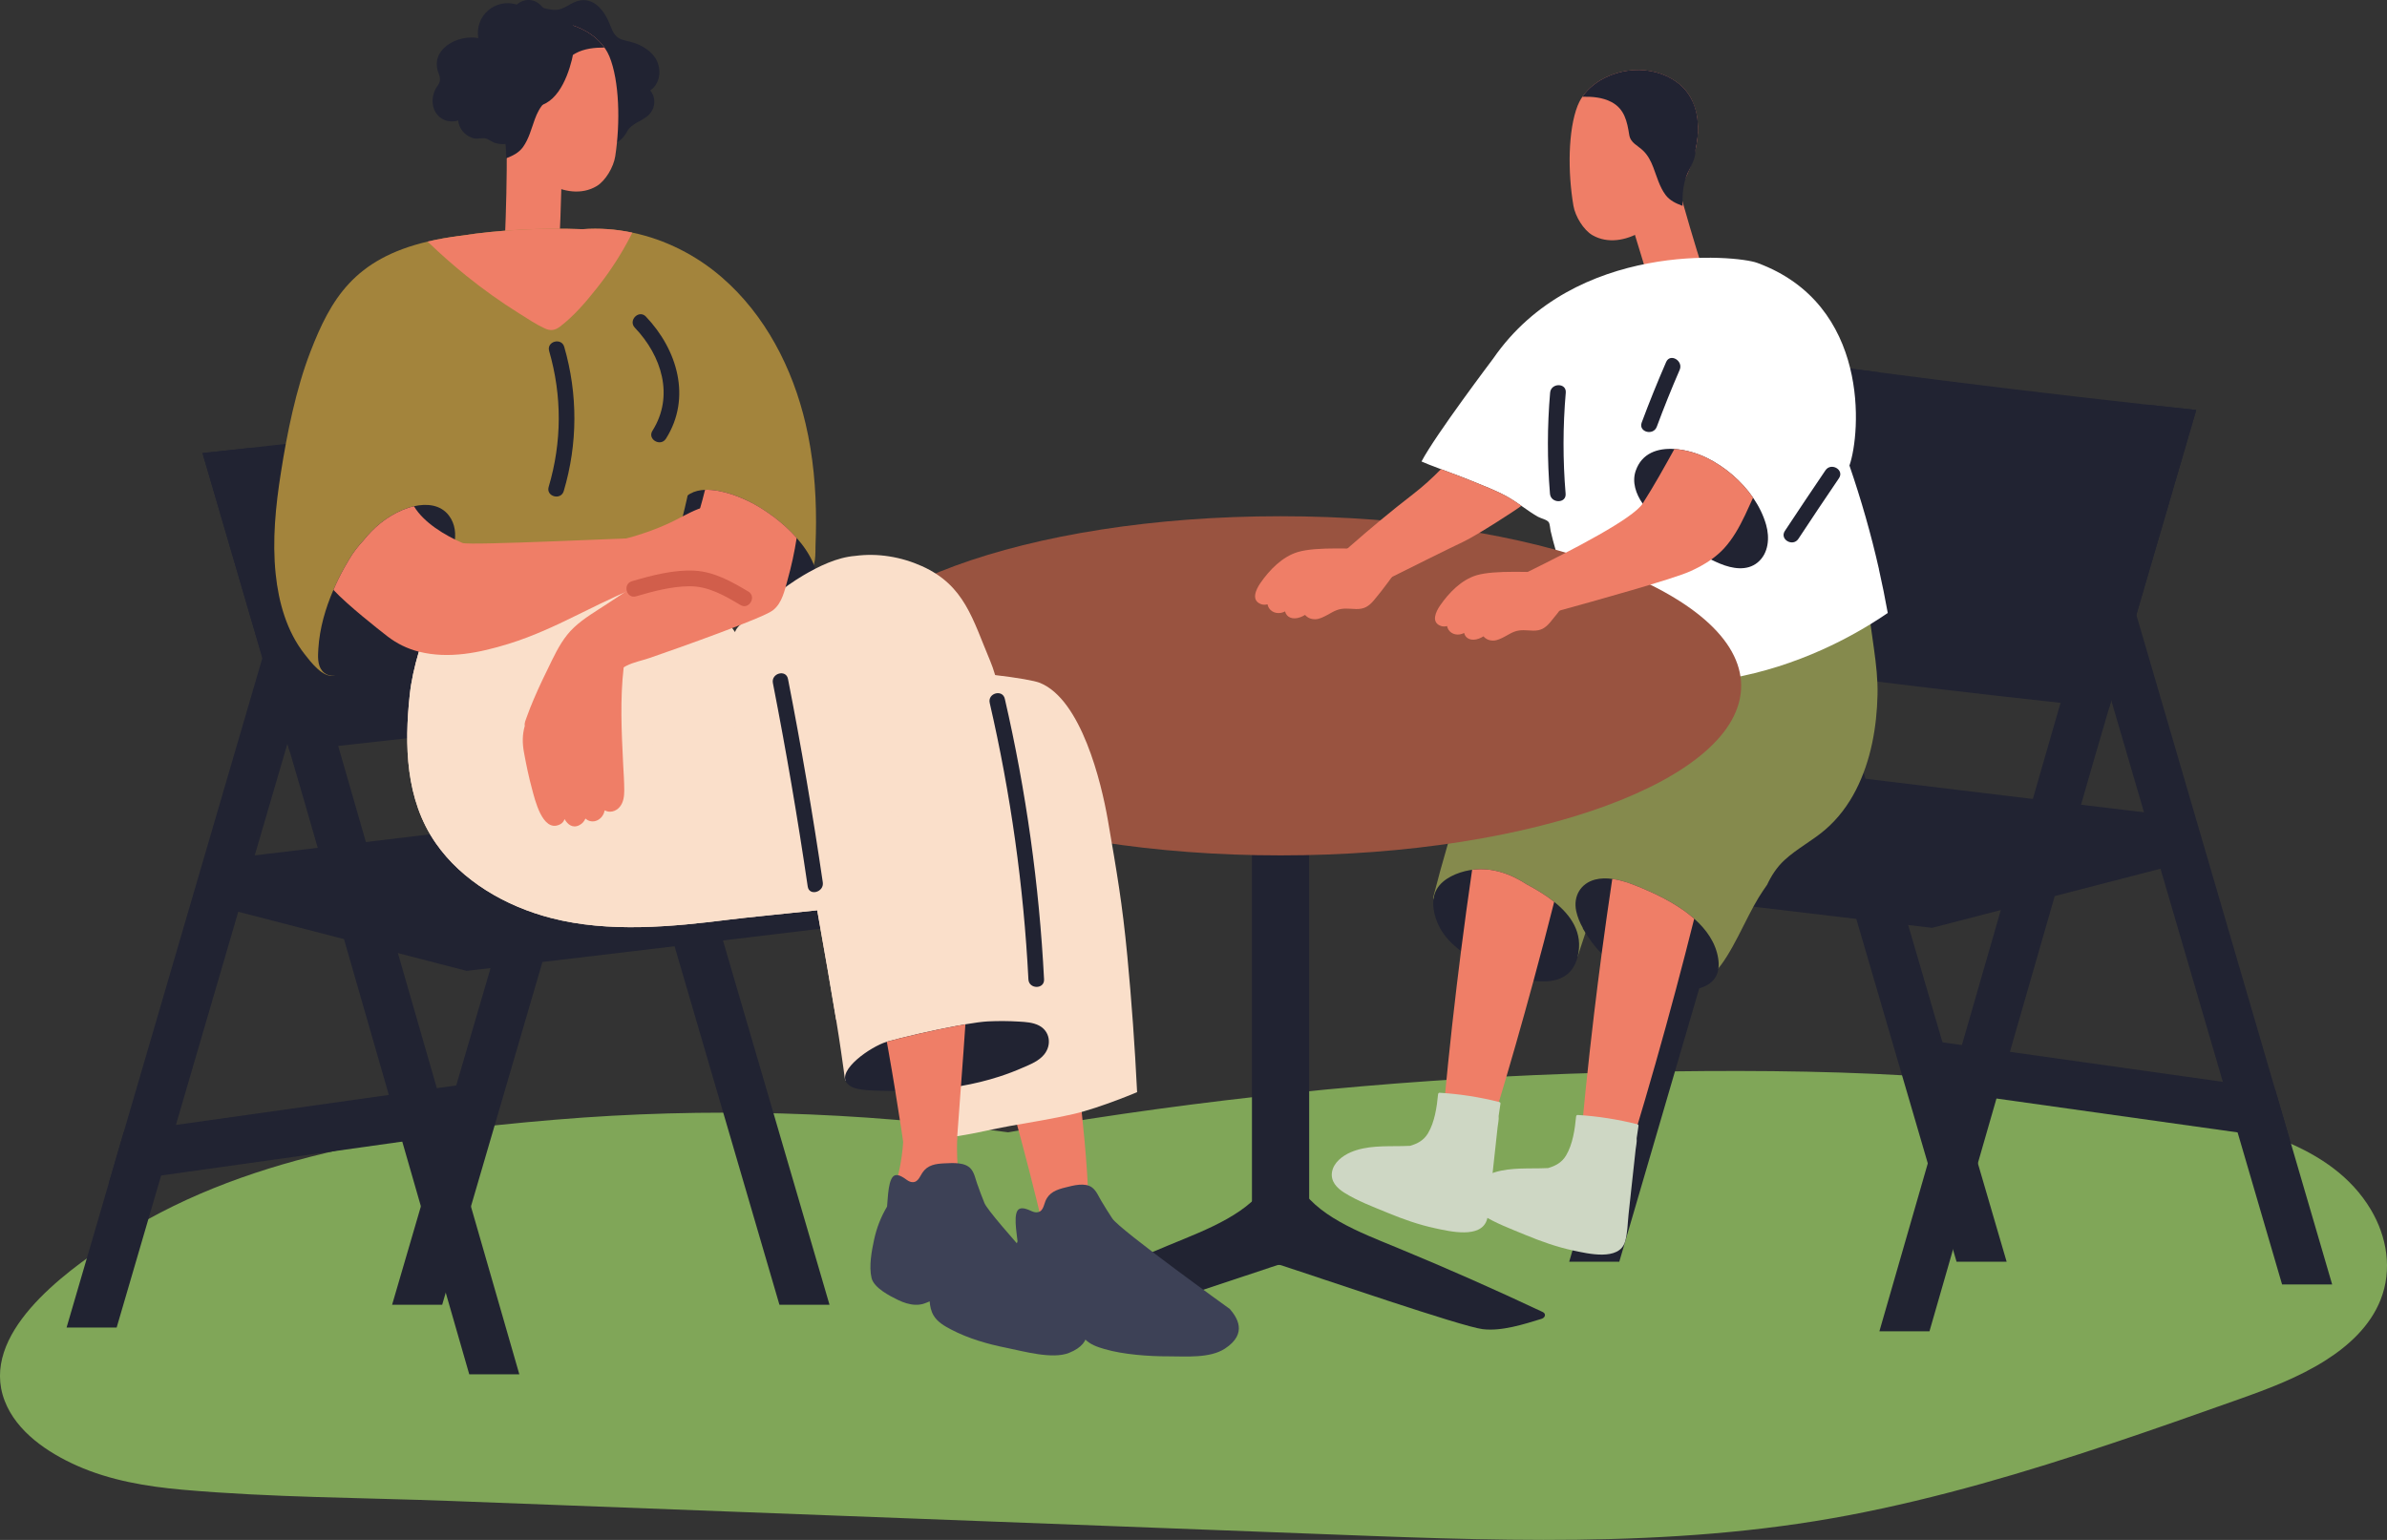 <svg width="155" height="100" viewBox="0 0 155 100" fill="none" xmlns="http://www.w3.org/2000/svg">
<rect x="0" y="0" width="155" height="100" fill="#333333" stroke="none"/>
<g clip-path="url(#clip0_64_21499)">
<path d="M153.947 78.544C151.388 74.257 145.805 73.118 141.305 72.13C129.874 69.618 117.982 69.396 106.326 69.61C94.405 69.829 82.501 70.852 70.717 72.665C68.963 72.936 67.21 73.226 65.463 73.531C55.723 72.179 45.843 71.893 36.038 72.714C26.191 73.539 15.585 75.058 7.181 80.653C4.138 82.677 -1.36 86.658 0.307 90.978C1.081 92.986 3.106 94.336 4.994 95.178C7.16 96.141 9.526 96.536 11.874 96.743C17.658 97.251 23.518 97.254 29.319 97.473C35.52 97.709 41.719 97.945 47.92 98.18C60.186 98.646 72.452 99.112 84.718 99.579C96.495 100.026 108.381 100.614 120.027 98.402C125.842 97.298 131.527 95.609 137.134 93.732C139.884 92.814 142.616 91.846 145.348 90.878C147.297 90.187 149.256 89.453 151.012 88.339C152.524 87.379 153.911 86.105 154.583 84.407C155.356 82.458 155.004 80.317 153.947 78.544Z" fill="#80A658"/>
<path d="M25.461 84.731H28.713L39.006 49.535L40.632 43.974L39.006 38.414L37.38 43.974L25.461 84.731Z" fill="#212332"/>
<path d="M33.723 26.979L38.869 44.576L39.392 46.363L40.495 50.136L50.613 84.731H53.865L42.524 45.953L42.121 44.576L40.495 39.016L36.855 26.566C35.812 26.707 34.768 26.843 33.723 26.979Z" fill="#212332"/>
<path d="M13.431 58.681L30.3 63.047C31.351 62.938 52.973 60.36 54.016 60.222V57.453L13.431 55.912V58.681Z" fill="#212332"/>
<path d="M13.431 55.914L30.3 60.281C31.351 60.171 52.973 57.593 54.016 57.455L37.138 53.06C36.095 53.2 14.482 55.802 13.431 55.914Z" fill="#212332"/>
<path d="M13.148 29.421L18.138 46.485L18.809 48.778L19.764 52.045L30.471 89.248H33.723L21.961 48.441L21.39 46.485L19.764 40.925L16.301 29.079C15.25 29.195 14.199 29.309 13.148 29.421Z" fill="#212332"/>
<path d="M7.071 76.812L10.463 76.335L31.308 73.405L31.764 70.185L11.423 73.052L8.03 73.531L7.071 76.812Z" fill="#212332"/>
<path d="M4.323 86.209H7.575L10.463 76.335L11.423 73.052L17.868 51.013L19.494 45.452L17.868 39.892L16.242 45.452L8.03 73.531L7.071 76.812L4.323 86.209Z" fill="#212332"/>
<path d="M13.148 29.421L18.138 46.485L18.809 48.778C19.86 48.669 20.91 48.555 21.961 48.441C27.504 47.837 33.042 47.18 38.573 46.471C38.845 46.436 39.119 46.4 39.392 46.363C40.437 46.229 41.481 46.091 42.524 45.953L42.121 44.576L40.495 39.016L36.855 26.566C35.812 26.707 34.768 26.843 33.723 26.979C27.924 27.737 22.116 28.437 16.301 29.079C15.25 29.195 14.199 29.309 13.148 29.421Z" fill="#212332"/>
<path d="M130.301 81.933H127.049L116.757 46.737L115.131 41.177L116.757 35.617L118.383 41.177L130.301 81.933Z" fill="#212332"/>
<path d="M122.039 24.182L116.893 41.779L116.37 43.566L115.267 47.339L105.149 81.933H101.897L113.238 43.155L113.641 41.779L115.267 36.219L118.907 23.769C119.95 23.909 120.994 24.046 122.039 24.182Z" fill="#212332"/>
<path d="M142.331 53.117L101.747 54.657V57.426C102.789 57.565 124.411 60.142 125.462 60.252L142.331 55.885V53.117Z" fill="#212332"/>
<path d="M118.624 50.262L101.747 54.657C102.789 54.796 124.411 57.373 125.462 57.483L142.331 53.116C141.281 53.005 119.667 50.403 118.624 50.262Z" fill="#212332"/>
<path d="M142.614 26.623L137.624 43.688L136.954 45.981L135.998 49.248L125.291 86.451H122.039L133.801 45.643L134.372 43.688L135.998 38.128L139.462 26.282C140.512 26.398 141.563 26.512 142.614 26.623Z" fill="#212332"/>
<path d="M148.691 74.015L145.299 73.537L124.454 70.608L123.998 67.388L144.34 70.254L147.732 70.734L148.691 74.015Z" fill="#212332"/>
<path d="M151.439 83.411H148.187L145.299 73.537L144.34 70.254L137.895 48.215L136.269 42.655L137.895 37.095L139.521 42.655L147.732 70.734L148.691 74.015L151.439 83.411Z" fill="#212332"/>
<path d="M139.462 26.282C133.647 25.639 127.838 24.94 122.039 24.182C120.994 24.046 119.95 23.909 118.907 23.769L115.267 36.219L113.641 41.779L113.238 43.155C114.281 43.293 115.326 43.432 116.37 43.566C116.643 43.602 116.917 43.639 117.19 43.673C122.72 44.383 128.258 45.04 133.801 45.643C134.852 45.757 135.903 45.871 136.954 45.981L137.624 43.688L142.614 26.623C141.563 26.512 140.512 26.398 139.462 26.282Z" fill="#212332"/>
<path d="M114.732 57.487C115.017 56.873 115.381 56.312 115.87 55.859C116.675 55.115 117.681 54.598 118.515 53.883C119.36 53.159 120.025 52.265 120.529 51.275C121.488 49.386 121.87 47.221 121.917 45.117C121.962 43.135 121.464 41.193 121.33 39.227C121.025 38.597 120.494 38.473 119.885 38.349C117.879 37.943 115.83 37.548 113.793 37.829C112.96 37.945 112.135 38.17 111.352 38.538C110.962 38.723 110.582 38.941 110.222 39.199C110.125 39.268 110.031 39.339 109.938 39.414C109.828 39.463 109.716 39.512 109.606 39.561C109.421 39.457 109.236 39.577 109.155 39.76C107.775 40.37 106.395 40.98 105.015 41.592C103.619 42.212 102.222 42.85 100.901 43.675C99.625 44.474 98.415 45.46 97.438 46.739C96.399 48.097 95.69 49.75 95.098 51.437C94.318 53.669 93.657 55.965 93.064 58.278C93.054 58.317 93.07 58.376 93.102 58.392C96.125 59.927 102.436 62.135 102.448 62.102L103.592 58.64C104.852 59.516 106.135 60.343 107.44 61.114C108.279 61.61 109.129 62.084 109.986 62.535C110.214 62.655 110.458 62.811 110.714 62.779C111.023 62.74 111.133 63.373 111.358 63.139C112.438 62.019 113.354 59.646 114.2 58.282C114.37 58.006 114.547 57.741 114.728 57.483L114.732 57.487Z" fill="#858A4D"/>
<path d="M109.913 6.601C109.651 6.026 109.232 5.525 108.602 5.149C107.71 4.613 106.68 4.458 105.71 4.592C105.649 4.602 105.59 4.611 105.531 4.621C105.468 4.631 105.405 4.643 105.346 4.657C105.33 4.659 105.316 4.663 105.299 4.668C105.247 4.678 105.196 4.692 105.143 4.706C105.078 4.722 105.015 4.741 104.952 4.761C104.889 4.779 104.83 4.798 104.769 4.82C104.7 4.844 104.631 4.869 104.562 4.897C104.448 4.944 104.336 4.995 104.228 5.048C104.121 5.101 104.019 5.157 103.917 5.216C103.907 5.223 103.897 5.231 103.887 5.235C103.836 5.267 103.783 5.302 103.732 5.334C103.684 5.367 103.637 5.401 103.588 5.436C103.584 5.438 103.58 5.442 103.578 5.444C103.478 5.517 103.383 5.592 103.291 5.676C103.291 5.676 103.291 5.678 103.287 5.678C103.141 5.81 103.009 5.948 102.889 6.099C102.846 6.15 102.81 6.202 102.771 6.257C102.732 6.312 102.698 6.367 102.661 6.424C102.637 6.467 102.615 6.505 102.592 6.546C102.58 6.568 102.566 6.595 102.554 6.619C102.513 6.698 102.474 6.782 102.442 6.865C101.82 8.455 101.797 11.161 102.169 13.352C102.287 14.054 102.83 14.94 103.407 15.273C104.407 15.847 105.598 15.609 106.533 15.062C107.301 14.609 107.95 13.919 108.482 13.177C108.631 12.968 108.773 12.755 108.901 12.539C109.072 12.265 109.228 11.99 109.366 11.724C109.387 11.685 109.405 11.649 109.423 11.61C109.527 11.409 109.623 11.197 109.708 10.98C109.767 10.838 109.82 10.693 109.868 10.545C109.944 10.325 110.009 10.098 110.064 9.868C110.336 8.76 110.354 7.583 109.909 6.609L109.913 6.601Z" fill="#EF7E67"/>
<path d="M108.541 10.429C109.041 12.372 109.586 14.302 110.175 16.221C110.285 16.585 110.399 16.946 110.513 17.31C110.401 17.628 110.263 17.934 110.09 18.219C109.114 18.294 108.141 18.382 107.167 18.485C107.033 18.071 106.901 17.656 106.771 17.241C105.99 14.749 105.281 12.236 104.649 9.701C105.905 10.114 107.218 10.311 108.541 10.429Z" fill="#EF7E67"/>
<path d="M109.621 11.177C109.596 11.234 109.57 11.291 109.545 11.348C109.285 11.996 109.24 12.635 109.257 13.354C109.257 13.36 109.255 13.364 109.255 13.368C108.836 13.21 108.432 13.033 108.149 12.653C107.757 12.122 107.59 11.474 107.356 10.866C107.204 10.47 107.013 10.093 106.706 9.793C106.354 9.447 105.881 9.29 105.795 8.76C105.657 7.886 105.491 7.075 104.639 6.625C104.066 6.324 103.401 6.269 102.755 6.282C102.761 6.272 102.767 6.261 102.773 6.253C102.814 6.198 102.852 6.145 102.895 6.093C102.895 6.093 102.895 6.095 102.891 6.095C103.009 5.944 103.143 5.806 103.289 5.674C103.291 5.674 103.289 5.672 103.293 5.672C103.385 5.59 103.48 5.511 103.58 5.44C103.58 5.438 103.586 5.434 103.59 5.432C103.637 5.399 103.684 5.365 103.734 5.33C103.783 5.298 103.836 5.263 103.889 5.231C103.899 5.227 103.909 5.221 103.919 5.212C104.021 5.153 104.123 5.096 104.23 5.044C104.34 4.989 104.452 4.938 104.566 4.893C104.635 4.865 104.704 4.84 104.773 4.816C104.832 4.796 104.893 4.775 104.956 4.757C105.019 4.737 105.082 4.718 105.147 4.702C105.2 4.688 105.251 4.674 105.304 4.663C105.32 4.659 105.334 4.655 105.35 4.653C105.411 4.641 105.472 4.627 105.535 4.617C105.596 4.607 105.655 4.596 105.714 4.588C106.682 4.454 107.714 4.609 108.606 5.145C109.236 5.523 109.653 6.024 109.917 6.599C110.34 7.53 110.34 8.642 110.104 9.707C110.114 10.197 109.901 10.618 109.682 11.057C109.661 11.098 109.645 11.138 109.627 11.177H109.621Z" fill="#212332"/>
<path d="M122.011 36.963C121.496 34.684 120.852 32.44 120.094 30.232C120.828 28.128 121.458 19.76 114.1 17.069C112.734 16.568 102.269 15.599 96.962 23.283C96.932 23.326 93.206 28.252 92.306 29.968C92.466 30.037 92.625 30.106 92.787 30.169C93.72 30.535 94.668 30.862 95.594 31.242C96.361 31.557 97.157 31.854 97.881 32.259C98.572 32.645 99.178 33.167 99.867 33.558C100.064 33.669 100.448 33.739 100.568 33.915C100.647 34.033 100.657 34.332 100.69 34.478C100.739 34.694 100.793 34.91 100.85 35.125C101.078 35.985 101.365 36.829 101.615 37.682C102.139 39.465 102.702 41.246 103.47 42.944C103.568 43.159 103.665 43.377 103.763 43.594C104.643 43.848 105.993 44.263 106.454 44.289C108.472 44.409 110.434 44.401 112.429 44.037C114.47 43.667 116.46 43.029 118.35 42.179C119.824 41.514 121.242 40.72 122.582 39.807C122.411 38.855 122.22 37.908 122.007 36.965L122.011 36.963Z" fill="white"/>
<path d="M100.921 58.565C100.352 58.109 99.716 57.739 99.163 57.443C99.161 57.44 99.157 57.44 99.155 57.44C98.078 56.733 96.863 56.31 95.592 56.485C95.531 56.493 95.47 56.501 95.409 56.513C94.671 56.646 93.69 57.024 93.279 57.772C92.871 58.514 93.113 59.53 93.485 60.225C93.822 60.858 94.322 61.352 94.871 61.758C95.086 61.919 95.31 62.067 95.535 62.204C96.438 62.755 97.409 63.171 98.409 63.444C98.771 63.543 99.171 63.635 99.58 63.686C100.804 63.844 102.082 63.633 102.45 62.108C102.824 60.569 101.989 59.416 100.921 58.565Z" fill="#212332"/>
<path d="M111.57 62.236C111.409 61.21 110.801 60.358 110.013 59.66C109.088 58.843 107.917 58.237 106.932 57.809C106.265 57.52 105.472 57.18 104.692 57.075C104.312 57.024 103.936 57.028 103.578 57.119C102.645 57.359 102.147 58.197 102.35 59.16C102.432 59.541 102.582 59.908 102.779 60.258C102.779 60.276 102.781 60.295 102.793 60.313C103.129 60.907 103.535 61.452 104.003 61.937C105.001 62.976 106.265 63.736 107.653 64.102C107.988 64.192 108.393 64.263 108.814 64.296C110.238 64.405 111.854 64.046 111.57 62.236Z" fill="#212332"/>
<path d="M99.163 57.443C99.163 57.443 99.157 57.44 99.155 57.44C98.078 56.733 96.863 56.31 95.592 56.485C95.336 58.241 95.096 59.998 94.871 61.758C94.773 62.525 94.678 63.293 94.586 64.062C94.188 67.392 93.846 70.728 93.562 74.07C93.523 74.503 93.487 74.938 93.452 75.373C93.436 75.572 93.419 75.773 93.403 75.975C93.393 76.109 93.302 76.457 93.356 76.576C93.476 76.826 94.218 76.784 94.484 76.812C94.783 76.847 95.472 77.06 95.694 76.837C95.808 76.721 95.854 76.331 95.905 76.172C95.966 75.983 96.025 75.794 96.086 75.603C96.206 75.225 96.324 74.844 96.444 74.464C96.69 73.673 96.934 72.881 97.174 72.086C98.017 69.296 98.818 66.497 99.58 63.686C100.043 61.982 100.491 60.276 100.921 58.565C100.352 58.109 99.716 57.739 99.163 57.443Z" fill="#EF7E67"/>
<path d="M106.932 57.809C106.265 57.52 105.472 57.18 104.692 57.075C104.45 58.695 104.22 60.315 104.003 61.937C103.832 63.224 103.669 64.513 103.515 65.804C103.117 69.134 102.775 72.47 102.491 75.812C102.452 76.245 102.417 76.68 102.381 77.115C102.365 77.317 102.348 77.516 102.332 77.717C102.322 77.851 102.23 78.199 102.285 78.319C102.405 78.569 103.147 78.526 103.413 78.555C103.712 78.589 104.401 78.803 104.623 78.579C104.736 78.463 104.783 78.075 104.834 77.914C104.895 77.725 104.954 77.536 105.015 77.345C105.135 76.967 105.253 76.587 105.373 76.207C105.619 75.416 105.862 74.623 106.102 73.828C107.058 70.665 107.962 67.487 108.814 64.296C109.226 62.755 109.627 61.21 110.013 59.66C109.088 58.843 107.917 58.237 106.932 57.809Z" fill="#EF7E67"/>
<path d="M97.436 71.663C97.442 71.62 97.401 71.576 97.361 71.565C96.086 71.244 94.793 71.043 93.483 70.962C93.424 70.957 93.385 71.01 93.381 71.063C93.302 71.888 93.161 72.87 92.726 73.596C92.45 74.06 92.029 74.273 91.564 74.409C91.387 74.418 91.21 74.422 91.033 74.426C89.928 74.444 88.743 74.381 87.704 74.828C87.168 75.06 86.594 75.499 86.493 76.113C86.395 76.717 86.81 77.148 87.283 77.447C88.143 77.989 89.163 78.368 90.1 78.756C91.103 79.171 92.129 79.534 93.192 79.762C94.133 79.963 96.176 80.461 96.558 79.195C96.726 78.634 96.724 77.998 96.787 77.416C96.846 76.881 96.905 76.345 96.962 75.81C97.027 75.208 97.094 74.605 97.159 74.003C97.188 73.734 97.218 73.468 97.247 73.2C97.271 72.974 97.34 72.706 97.314 72.47C97.359 72.202 97.399 71.935 97.434 71.665L97.436 71.663Z" fill="#CED7C4"/>
<path d="M106.399 73.106C106.405 73.064 106.364 73.019 106.324 73.009C105.049 72.688 103.757 72.486 102.446 72.405C102.387 72.401 102.348 72.454 102.344 72.507C102.265 73.332 102.125 74.314 101.69 75.04C101.413 75.503 100.993 75.716 100.527 75.853C100.35 75.861 100.173 75.865 99.997 75.869C98.891 75.887 97.706 75.824 96.667 76.272C96.131 76.503 95.558 76.942 95.456 77.556C95.359 78.16 95.773 78.591 96.247 78.89C97.106 79.433 98.127 79.811 99.064 80.199C100.066 80.614 101.092 80.978 102.155 81.206C103.096 81.407 105.139 81.905 105.521 80.638C105.69 80.077 105.688 79.441 105.751 78.859C105.81 78.325 105.869 77.788 105.925 77.253C105.99 76.652 106.058 76.048 106.123 75.446C106.151 75.178 106.182 74.912 106.21 74.643C106.234 74.418 106.303 74.149 106.277 73.913C106.322 73.645 106.362 73.379 106.397 73.108L106.399 73.106Z" fill="#CED7C4"/>
<path d="M85.011 42.299H81.296V82.132H85.011V42.299Z" fill="#212332"/>
<path d="M83.151 55.548C99.67 55.548 113.062 50.617 113.062 44.535C113.062 38.453 99.67 33.523 83.151 33.523C66.632 33.523 53.241 38.453 53.241 44.535C53.241 50.617 66.632 55.548 83.151 55.548Z" fill="#995340"/>
<path d="M82.997 76.806C83.09 76.54 82.605 76.326 82.454 76.599C81.253 78.78 78.426 79.819 75.914 80.854C72.729 82.167 69.597 83.555 66.509 85.009C66.267 85.123 66.347 85.381 66.582 85.452C67.721 85.802 69.17 86.278 70.418 86.121C71.806 85.948 80.814 82.838 83.952 81.826C84.088 81.781 84.163 81.71 84.176 81.592C84.342 79.919 83.936 78.304 82.995 76.804L82.997 76.806Z" fill="#212332"/>
<path d="M82.509 81.783C82.521 81.901 82.597 81.974 82.733 82.016C85.871 83.029 94.879 86.139 96.267 86.312C97.513 86.467 98.962 85.991 100.102 85.643C100.338 85.57 100.417 85.314 100.176 85.2C97.09 83.746 93.956 82.358 90.771 81.045C88.261 80.01 85.434 78.971 84.231 76.79C84.08 76.517 83.594 76.731 83.688 76.997C82.747 78.498 82.34 80.112 82.507 81.785L82.509 81.783Z" fill="#212332"/>
<path d="M114.683 34.08C114.507 33.46 114.212 32.866 113.836 32.319C113.086 31.228 112.009 30.323 110.877 29.756C110.283 29.457 109.495 29.207 108.728 29.158C107.649 29.087 106.61 29.419 106.212 30.581C105.964 31.307 106.228 32.08 106.665 32.702C106.818 32.919 106.99 33.12 107.171 33.293C107.222 33.34 107.275 33.383 107.328 33.428C107.736 33.993 108.265 34.464 108.83 34.887C109.539 35.418 110.305 35.938 111.112 36.339C111.31 36.438 111.509 36.528 111.71 36.611C112.48 36.926 113.438 37.101 114.135 36.524C114.85 35.932 114.921 34.916 114.683 34.08Z" fill="#212332"/>
<path d="M110.877 29.756C110.283 29.457 109.495 29.207 108.728 29.158C108.066 30.35 107.405 31.545 106.675 32.685C106.671 32.692 106.669 32.696 106.665 32.702C106.033 33.68 102.186 35.672 99.111 37.186C99.549 38.097 100.011 38.996 100.541 39.852C103.887 38.933 108.635 37.603 109.757 37.099C110.232 36.883 110.692 36.639 111.114 36.339C111.411 36.129 111.69 35.893 111.942 35.621C112.525 34.989 112.948 34.224 113.316 33.452C113.494 33.076 113.667 32.7 113.838 32.319C113.088 31.228 112.011 30.323 110.879 29.756H110.877Z" fill="#EF7E67"/>
<path d="M97.883 32.258C97.159 31.856 96.363 31.557 95.596 31.242C94.926 30.968 94.247 30.722 93.57 30.468C93.001 31.047 92.401 31.594 91.753 32.094C88.952 34.257 86.349 36.593 83.785 39.032C84.257 39.315 85.537 39.894 85.537 39.894C85.537 39.894 93.2 36.042 95.023 35.18C95.907 34.761 98.501 33.082 98.791 32.846C98.497 32.639 98.198 32.435 97.883 32.258Z" fill="#EF7E67"/>
<path d="M118.535 30.543C117.649 31.85 116.771 33.161 115.901 34.478C115.539 35.025 116.419 35.536 116.779 34.991C117.647 33.673 118.525 32.36 119.413 31.055C119.781 30.512 118.901 30.004 118.535 30.543Z" fill="#212332"/>
<path d="M108.19 23.511C107.627 24.808 107.096 26.117 106.604 27.44C106.377 28.054 107.358 28.319 107.584 27.711C108.045 26.469 108.539 25.239 109.068 24.023C109.326 23.429 108.45 22.911 108.19 23.511Z" fill="#212332"/>
<path d="M101.673 25.501C101.73 24.849 100.712 24.853 100.657 25.501C100.468 27.686 100.466 29.872 100.647 32.059C100.702 32.706 101.718 32.712 101.663 32.059C101.48 29.872 101.484 27.686 101.673 25.501Z" fill="#212332"/>
<path d="M102.34 37.873C101.574 37.502 100.739 37.081 100.71 37.158C99.46 37.18 97.084 37.005 95.893 37.353C94.901 37.644 94.076 38.5 93.507 39.329C93.237 39.724 92.909 40.409 93.56 40.647C93.69 40.693 93.826 40.691 93.966 40.657C94.029 41.016 94.379 41.262 94.789 41.199C94.891 41.183 94.984 41.149 95.072 41.104C95.159 41.478 95.547 41.649 96.029 41.472C96.133 41.433 96.234 41.382 96.33 41.323C96.478 41.498 96.688 41.598 96.96 41.598C97.234 41.598 97.495 41.452 97.726 41.332C97.926 41.228 98.106 41.108 98.318 41.027C98.745 40.864 99.112 40.943 99.554 40.953C100.054 40.964 100.34 40.787 100.661 40.411C101.281 39.683 101.832 38.884 102.403 38.117C102.458 38.044 102.419 37.912 102.34 37.873Z" fill="#EF7E67"/>
<path d="M90.932 36.379C90.143 35.995 89.283 35.562 89.253 35.641C87.964 35.664 85.519 35.483 84.292 35.843C83.269 36.141 82.42 37.024 81.834 37.877C81.556 38.284 81.221 38.989 81.887 39.233C82.021 39.282 82.162 39.28 82.306 39.244C82.371 39.614 82.731 39.868 83.155 39.803C83.259 39.786 83.355 39.752 83.446 39.705C83.535 40.089 83.936 40.264 84.432 40.083C84.54 40.045 84.643 39.992 84.743 39.931C84.897 40.11 85.111 40.213 85.391 40.213C85.674 40.213 85.942 40.063 86.182 39.939C86.387 39.833 86.574 39.707 86.791 39.626C87.233 39.459 87.611 39.54 88.066 39.551C88.58 39.561 88.877 39.378 89.206 38.992C89.844 38.243 90.413 37.42 90.999 36.629C91.056 36.554 91.015 36.418 90.934 36.379H90.932Z" fill="#EF7E67"/>
<path d="M42.532 3.738C42.252 3.324 41.819 3.041 41.361 2.852C41.044 2.722 40.717 2.675 40.394 2.572C39.855 2.399 39.745 1.915 39.544 1.451C39.144 0.52 38.38 -0.331 37.296 0.142C37.006 0.27 36.745 0.467 36.445 0.573C36.044 0.716 35.687 0.61 35.29 0.522C34.955 0.449 34.605 0.435 34.329 0.614C34.304 0.618 34.282 0.632 34.268 0.655C34.221 0.691 34.176 0.734 34.136 0.785C34.054 0.886 34.197 1.031 34.28 0.929C34.302 0.901 34.327 0.876 34.351 0.854C35.138 1.478 35.008 2.561 34.924 3.454C34.855 4.2 34.882 4.905 35.12 5.621C35.565 6.961 36.577 8.241 37.758 9.012C38.749 9.66 40.113 9.705 40.721 8.544C41.069 7.88 41.971 7.865 42.343 7.176C42.575 6.745 42.532 6.239 42.221 5.875C42.91 5.41 42.987 4.409 42.532 3.736V3.738Z" fill="#212332"/>
<path d="M52.312 27.518C51.471 23.917 49.699 20.459 46.877 18.014C45.219 16.576 43.197 15.55 41.06 15.105C40.004 14.881 38.916 14.802 37.833 14.883C37.819 14.885 37.804 14.885 37.79 14.887C38.18 16.17 38.471 17.471 38.697 18.784C39.245 21.935 39.43 25.151 39.754 28.333C39.812 28.908 39.802 29.579 40.193 30.045C40.524 30.441 41.044 30.712 41.467 30.996C42.361 31.6 43.262 32.196 44.168 32.781C44.27 32.846 44.369 32.911 44.471 32.974C46.182 34.078 47.918 35.149 49.67 36.186C50.341 36.583 51.621 37.636 52.455 37.203C53.032 36.902 52.934 35.916 52.957 35.367C52.977 34.889 52.987 34.409 52.989 33.932C52.995 31.779 52.804 29.618 52.312 27.518Z" fill="#A3843C"/>
<path d="M51.731 34.932C50.865 33.95 49.741 33.143 48.794 32.645C48.184 32.324 46.89 31.765 45.782 31.809C45.095 31.838 44.479 32.1 44.142 32.799C43.786 33.541 44.276 34.393 44.776 35.094C44.938 35.322 45.103 35.536 45.239 35.723C45.975 36.739 46.819 37.68 47.825 38.437C48.325 38.813 49.233 39.343 50.158 39.654C51.499 40.104 52.879 40.089 53.099 38.463C53.27 37.194 52.644 35.965 51.731 34.932Z" fill="#212332"/>
<path d="M70.088 79.884C70.101 80.27 70.223 80.526 69.82 80.632C69.487 80.72 69.121 80.742 68.782 80.795C68.556 80.829 68.19 80.982 68.003 80.817C67.863 80.693 67.824 80.055 67.775 79.846C67.621 79.197 67.465 78.55 67.306 77.904C66.676 75.351 65.997 72.809 65.272 70.282C64.839 68.774 64.387 67.272 63.922 65.773C65.688 64.635 67.454 63.497 69.223 62.358C69.578 67.591 70.505 72.822 70.686 78.065C70.706 78.668 70.07 79.28 70.088 79.884Z" fill="#EF7E67"/>
<path d="M31.998 6.788C32.056 7.018 32.126 7.243 32.205 7.463C32.258 7.611 32.313 7.756 32.374 7.896C32.461 8.113 32.561 8.323 32.668 8.522C32.687 8.561 32.707 8.599 32.727 8.636C32.871 8.898 33.03 9.171 33.207 9.443C33.341 9.654 33.485 9.868 33.638 10.073C34.182 10.807 34.841 11.484 35.617 11.925C36.56 12.458 37.756 12.675 38.745 12.086C39.319 11.742 39.845 10.848 39.951 10.144C40.288 7.947 40.219 5.243 39.571 3.663C39.536 3.58 39.498 3.499 39.455 3.419C39.441 3.395 39.428 3.371 39.414 3.346C39.392 3.308 39.367 3.267 39.343 3.228C39.306 3.169 39.27 3.116 39.231 3.062C39.193 3.007 39.154 2.956 39.111 2.905C38.989 2.757 38.855 2.62 38.707 2.49C38.705 2.49 38.707 2.488 38.703 2.488C38.609 2.405 38.514 2.332 38.412 2.261C38.412 2.259 38.406 2.255 38.402 2.252C38.355 2.22 38.306 2.185 38.258 2.155C38.209 2.124 38.154 2.09 38.103 2.057C38.093 2.053 38.083 2.047 38.073 2.039C37.971 1.982 37.867 1.927 37.76 1.876C37.65 1.824 37.538 1.775 37.422 1.73C37.351 1.704 37.284 1.679 37.213 1.657C37.152 1.637 37.093 1.618 37.03 1.602C36.967 1.584 36.904 1.565 36.839 1.551C36.786 1.537 36.733 1.525 36.682 1.515C36.666 1.51 36.652 1.508 36.636 1.504C36.575 1.492 36.512 1.48 36.449 1.472C36.388 1.462 36.329 1.454 36.268 1.445C35.298 1.327 34.27 1.498 33.386 2.049C32.762 2.437 32.353 2.944 32.099 3.523C31.672 4.505 31.709 5.68 32 6.784L31.998 6.788Z" fill="#EF7E67"/>
<path d="M32.898 8.059C32.924 10.065 32.906 12.072 32.839 14.076C32.827 14.456 32.815 14.836 32.798 15.216C32.989 15.493 33.203 15.753 33.443 15.983C34.404 15.8 35.367 15.629 36.333 15.475C36.353 15.04 36.373 14.605 36.39 14.17C36.491 11.559 36.516 8.949 36.461 6.337C35.357 7.064 34.142 7.597 32.896 8.061L32.898 8.059Z" fill="#EF7E67"/>
<path d="M32.465 8.097C32.492 8.154 32.518 8.211 32.544 8.266C32.815 8.91 32.871 9.547 32.865 10.266C32.865 10.272 32.867 10.276 32.87 10.28C33.286 10.116 33.687 9.931 33.963 9.547C34.347 9.01 34.504 8.357 34.727 7.747C34.873 7.349 35.059 6.971 35.359 6.664C35.705 6.312 36.176 6.15 36.252 5.617C36.376 4.741 36.53 3.926 37.371 3.464C37.938 3.153 38.603 3.088 39.249 3.088C39.243 3.078 39.237 3.07 39.229 3.06C39.188 3.005 39.148 2.954 39.105 2.901C39.105 2.901 39.105 2.903 39.109 2.903C38.987 2.755 38.853 2.618 38.705 2.488C38.703 2.488 38.705 2.486 38.701 2.486C38.607 2.405 38.512 2.33 38.41 2.259C38.41 2.257 38.404 2.252 38.4 2.25C38.353 2.218 38.304 2.183 38.256 2.153C38.207 2.12 38.152 2.088 38.101 2.055C38.091 2.051 38.081 2.045 38.071 2.037C37.969 1.98 37.865 1.925 37.758 1.874C37.648 1.821 37.536 1.773 37.42 1.728C37.349 1.702 37.282 1.677 37.211 1.655C37.15 1.634 37.091 1.616 37.028 1.6C36.965 1.582 36.902 1.563 36.837 1.549C36.784 1.535 36.731 1.523 36.68 1.512C36.664 1.508 36.65 1.504 36.634 1.502C36.573 1.49 36.51 1.478 36.447 1.47C36.386 1.46 36.327 1.451 36.266 1.443C35.296 1.325 34.268 1.496 33.384 2.047C32.76 2.435 32.351 2.942 32.097 3.521C31.689 4.458 31.707 5.572 31.963 6.631C31.961 7.123 32.181 7.538 32.408 7.973C32.428 8.014 32.445 8.052 32.465 8.093V8.097Z" fill="#212332"/>
<path d="M45.707 19.158C45.286 17.78 44.29 16.64 42.91 15.77C42.524 15.525 41.863 15.332 41.02 15.186C40.126 15.031 39.028 14.93 37.833 14.883C35.296 14.784 32.329 14.926 29.977 15.302C29.185 15.43 28.461 15.585 27.847 15.765C27.307 15.924 26.851 16.105 26.51 16.306C21.443 19.287 23.363 25.064 25.172 29.242C26.166 31.535 27.807 33.369 29.435 35.239C30.65 36.64 31.857 38.059 32.778 39.705C32.904 39.689 32.792 39.925 32.678 40.161C32.739 40.153 32.809 40.181 32.809 40.244L32.804 40.59C34.973 40.293 37.144 39.998 39.315 39.703C39.843 39.632 40.369 39.559 40.898 39.488C41.367 39.423 41.918 39.413 42.371 39.286C42.845 39.154 42.886 38.54 42.997 38.197C43.109 37.857 43.219 37.516 43.325 37.174C43.755 35.78 44.138 34.379 44.471 32.974C44.516 32.781 44.56 32.59 44.603 32.399C45.292 29.36 45.745 26.302 45.961 23.249C46.056 21.874 46.109 20.478 45.707 19.158ZM32.579 40.244V40.378C32.605 40.311 32.642 40.236 32.678 40.161C32.628 40.165 32.581 40.193 32.579 40.244ZM32.575 40.62V40.378C32.516 40.525 32.487 40.632 32.575 40.62Z" fill="#A3843C"/>
<path d="M69.706 72.344C68.328 72.657 66.934 72.881 65.544 73.127C64.444 73.322 63.363 73.598 62.257 73.769C61.371 73.907 60.05 74.133 59.072 73.818C59.093 72.553 59.078 71.057 59.048 69.465C58.989 66.261 58.869 62.675 58.863 59.823C58.863 59.305 58.865 58.813 58.873 58.349C57.837 58.579 55.444 58.857 53.066 59.112C50.753 59.358 48.457 59.581 47.43 59.709C43.63 60.189 39.55 60.583 35.798 59.618C32.813 58.849 29.996 57.201 28.294 54.749C26.323 51.911 26.26 48.376 26.607 45.121C26.798 43.332 27.443 41.401 28.178 39.53C28.713 38.168 29.294 36.839 29.786 35.617C32.213 35.526 34.085 36.022 36.489 35.747C38.857 35.479 41.241 35.357 43.623 35.259C44.754 36.879 46.247 38.965 47.729 41.045C48.394 41.978 49.054 42.909 49.68 43.797C53.306 42.964 60.516 43.352 64.619 43.838C66.095 44.013 67.17 44.2 67.532 44.346C70.21 45.436 71.515 50.795 71.942 53.271C72.525 56.654 72.877 58.662 73.202 62.074C73.483 65.017 73.692 67.967 73.838 70.919C74.149 70.801 71.438 71.95 69.706 72.344Z" fill="#FADFCA"/>
<path d="M68.093 67.442C66.359 68.38 64.381 68.046 62.503 68.597C61.363 68.933 60.209 69.217 59.048 69.465C58.851 69.508 58.656 69.549 58.459 69.589C57.282 69.829 56.091 70.065 54.889 70.169C54.835 69.943 54.816 69.701 54.786 69.488L54.599 68.18C54.524 67.652 54.42 66.991 54.296 66.229C53.987 64.338 53.546 61.817 53.066 59.112C52.396 55.33 51.648 51.191 51.079 47.918C50.816 46.41 50.593 45.086 50.43 44.064C49.788 44.084 49.188 43.932 48.792 43.428C48.556 43.127 48.377 42.777 48.201 42.44C48.038 42.126 47.802 41.764 47.721 41.419C47.686 41.281 47.694 41.157 47.729 41.045C47.845 40.673 48.268 40.421 48.566 40.148C49.693 39.134 50.855 38.14 52.164 37.363C53.142 36.786 54.347 36.19 55.534 36.099C56.979 35.906 58.501 36.15 59.873 36.768C62.645 38.02 63.15 40.197 64.306 42.94C64.408 43.179 64.513 43.482 64.619 43.838C65.912 48.12 67.568 60.128 67.8 63.391C67.859 64.253 67.912 65.115 67.954 65.977C67.96 66.099 68.078 67.274 68.093 67.442Z" fill="#FADFCA"/>
<path d="M67.452 66.589C67.05 66.389 66.599 66.367 66.174 66.341C65.497 66.3 64.822 66.296 64.15 66.328C63.79 66.347 63.278 66.416 62.688 66.517C62.528 66.544 62.363 66.574 62.192 66.605C60.55 66.906 58.542 67.382 57.625 67.638C57.613 67.642 57.599 67.646 57.585 67.65C56.522 67.971 54.367 69.484 54.979 70.313C55.178 70.581 55.518 70.681 55.808 70.732C56.416 70.835 57.048 70.829 57.658 70.844C57.816 70.848 57.977 70.85 58.135 70.852C59.182 70.862 60.227 70.813 61.263 70.691C61.503 70.663 61.743 70.63 61.983 70.591C62.121 70.571 62.261 70.547 62.4 70.524C63.245 70.376 64.081 70.175 64.897 69.91C65.418 69.742 65.93 69.547 66.432 69.325C66.912 69.116 67.459 68.906 67.808 68.471C68.31 67.849 68.18 66.951 67.452 66.589Z" fill="#212332"/>
<path d="M62.192 66.605C60.55 66.906 58.542 67.382 57.625 67.638C57.613 67.642 57.599 67.646 57.585 67.65C57.619 67.841 57.654 68.032 57.688 68.223C57.843 69.097 57.993 69.974 58.135 70.852C58.418 72.57 58.678 74.29 58.916 76.015C59.009 76.674 59.097 77.335 59.182 77.993C59.209 78.207 59.182 78.847 59.308 78.986C59.475 79.168 59.855 79.055 60.085 79.043C60.428 79.026 60.794 79.043 61.133 78.99C61.546 78.927 61.45 78.66 61.479 78.274C61.524 77.672 62.111 74.458 62.154 73.854C62.209 73.064 62.302 71.817 62.4 70.525C62.509 69.046 62.625 67.506 62.688 66.518C62.528 66.544 62.363 66.575 62.192 66.605Z" fill="#EF7E67"/>
<path d="M63.934 79.589C63.135 78.666 62.528 77.676 62.298 76.463C62.135 75.605 62.125 74.728 62.156 73.856C60.987 73.818 59.816 73.828 58.66 74.001C58.617 74.733 58.517 75.462 58.353 76.182C58.087 77.339 57.546 78.455 57.448 79.646C57.377 80.504 57.629 81.323 58.408 81.769C59.15 82.191 60.056 82.415 60.926 82.604C61.042 82.661 61.156 82.722 61.259 82.793C61.934 83.249 62.385 83.96 63.015 84.47C63.538 84.893 64.147 85.186 64.786 85.381C65.457 85.586 66.156 85.682 66.855 85.725C67.312 85.751 68.316 85.684 68.58 85.194C69.428 83.617 64.707 80.476 63.938 79.589H63.934Z" fill="#EF7E67"/>
<path d="M72.956 82.446C72.133 81.854 71.489 81.149 71.192 80.14C70.983 79.427 70.708 78.463 70.684 77.684C69.56 77.977 68.647 78.506 67.546 78.984C67.55 79.642 67.499 80.315 67.383 80.996C67.198 82.092 66.747 83.23 66.727 84.31C66.71 85.086 67.003 85.741 67.778 85.916C68.515 86.082 69.401 86.026 70.247 85.95C70.363 85.969 70.475 85.991 70.578 86.023C71.255 86.237 71.731 86.741 72.367 87.014C72.893 87.241 73.497 87.331 74.123 87.325C74.779 87.319 75.456 87.209 76.129 87.05C76.57 86.947 77.529 86.605 77.753 86.099C78.471 84.468 73.743 83.015 72.952 82.444L72.956 82.446Z" fill="#EF7E67"/>
<path d="M70.243 85.397C70.243 85.397 64.259 78.949 63.926 78.128C63.755 77.705 63.593 77.276 63.444 76.845C63.339 76.538 63.263 76.156 63.046 75.902C62.664 75.458 61.863 75.523 61.343 75.546C60.759 75.572 60.235 75.643 59.892 76.16C59.713 76.426 59.587 76.863 59.131 76.749C58.971 76.709 58.835 76.575 58.696 76.491C58.532 76.394 58.365 76.286 58.164 76.312C57.66 76.379 57.66 77.829 57.601 78.355C57.209 79.01 56.93 79.724 56.766 80.474C56.601 81.228 56.412 82.232 56.595 82.993C56.749 83.637 57.78 84.159 58.322 84.422C58.672 84.59 59.048 84.718 59.438 84.731C59.617 84.737 59.788 84.716 59.961 84.668C60.042 84.643 60.117 84.613 60.196 84.582C60.243 84.562 60.292 84.542 60.339 84.521C60.349 84.515 60.357 84.513 60.367 84.507C60.392 84.826 60.455 85.139 60.619 85.42C60.871 85.847 61.326 86.111 61.753 86.333C62.887 86.928 64.129 87.282 65.379 87.532C66.471 87.75 68.33 88.288 69.418 87.855C71.111 87.182 70.576 85.991 70.247 85.397H70.243Z" fill="#3D4156"/>
<path d="M79.863 85.007C79.863 85.007 72.721 79.872 72.231 79.132C71.979 78.752 71.737 78.364 71.503 77.969C71.338 77.691 71.19 77.329 70.926 77.123C70.465 76.766 69.69 76.985 69.186 77.111C68.619 77.251 68.119 77.426 67.885 78C67.763 78.296 67.727 78.75 67.257 78.727C67.093 78.719 66.932 78.616 66.78 78.561C66.599 78.496 66.414 78.424 66.223 78.492C65.743 78.656 66.028 80.079 66.074 80.606C65.818 81.326 65.686 82.08 65.674 82.848C65.662 83.619 65.674 84.641 66.005 85.351C66.284 85.952 67.397 86.261 67.981 86.41C68.357 86.505 68.751 86.558 69.135 86.493C69.31 86.463 69.477 86.41 69.633 86.329C69.708 86.29 69.775 86.243 69.847 86.196C69.889 86.168 69.932 86.137 69.975 86.109C69.983 86.101 69.991 86.097 69.999 86.091C70.087 86.4 70.21 86.695 70.428 86.936C70.759 87.304 71.257 87.473 71.721 87.607C72.95 87.965 74.609 88.083 75.883 88.079C76.997 88.077 78.554 88.219 79.536 87.581C81.062 86.587 80.302 85.523 79.861 85.007H79.863Z" fill="#3D4156"/>
<path d="M65.247 45.377C65.101 44.741 64.119 45.009 64.267 45.648C65.629 51.549 66.471 57.548 66.78 63.598C66.812 64.249 67.83 64.253 67.796 63.598C67.481 57.461 66.629 51.366 65.247 45.377Z" fill="#212332"/>
<path d="M59.528 55.465C59.203 53.704 57.938 52.429 56.335 51.736C55.491 51.372 54.593 51.153 53.688 51.004C53.274 50.935 52.835 50.917 52.434 50.789C52.176 50.705 51.924 50.575 51.786 50.329C51.603 50.002 51.701 49.597 51.684 49.248C51.654 48.658 51.426 48.227 51.079 47.918C50.201 47.13 48.558 47.109 47.459 47.199C45.3 47.373 43.227 48.04 41.205 48.776C39.174 49.516 37.142 50.421 35.022 50.868C33.859 51.114 32.569 50.976 32.142 49.687C31.788 48.62 32.026 47.369 32.25 46.3C32.485 45.162 32.813 44.041 32.961 42.887C33.075 42.008 33.132 41.02 32.784 40.183C32.024 38.345 29.607 38.955 28.178 39.53C27.443 41.401 26.798 43.332 26.607 45.121C26.26 48.376 26.323 51.911 28.294 54.749C29.996 57.201 32.813 58.849 35.798 59.618C39.55 60.583 43.63 60.189 47.43 59.709C48.457 59.581 50.753 59.358 53.066 59.112C53.546 61.817 53.987 64.338 54.296 66.229C54.392 66.085 54.491 65.942 54.595 65.802C55.971 63.922 57.831 62.004 58.863 59.823C59.497 58.487 59.82 57.052 59.528 55.465Z" fill="#FADFCA"/>
<path d="M53.428 57.298C52.78 52.877 52.026 48.473 51.168 44.088C51.042 43.448 50.062 43.718 50.188 44.359C51.046 48.744 51.8 53.147 52.449 57.569C52.544 58.213 53.522 57.939 53.428 57.298Z" fill="#212332"/>
<path d="M32.365 31.797C31.959 28.76 31.374 25.735 30.88 22.71L30.296 17.922L29.977 15.302C29.17 15.399 28.437 15.53 27.768 15.688C23.004 16.814 21.481 19.419 20.15 22.858C19.219 25.271 18.642 28.13 18.242 30.681C17.898 32.854 17.672 35.084 17.902 37.282C18.095 39.126 18.616 40.992 19.774 42.472C20.146 42.948 20.961 44.039 21.674 43.863C22.055 43.769 22.254 43.356 22.447 43.056C22.77 42.547 23.107 42.049 23.459 41.559C24.859 39.61 26.479 37.819 28.272 36.223C28.652 35.885 29.04 35.556 29.435 35.239C30.014 34.769 30.609 34.32 31.219 33.893C31.555 33.659 31.93 33.434 32.166 33.09C32.437 32.696 32.426 32.255 32.365 31.797Z" fill="#A3843C"/>
<path d="M29.148 33.476C28.601 32.761 27.705 32.688 26.882 32.874C26.622 32.931 26.367 33.017 26.136 33.116C25.085 33.564 24.254 34.269 23.581 35.119C23.242 35.475 22.943 35.875 22.677 36.316C22.557 36.514 22.441 36.715 22.329 36.92C22.081 37.369 21.853 37.833 21.652 38.304C21.39 38.904 21.171 39.522 21.002 40.15C20.829 40.801 20.711 41.468 20.671 42.141C20.642 42.6 20.605 43.186 20.924 43.566C21.61 44.379 22.908 43.421 23.471 42.94C24.063 42.435 24.626 41.893 25.168 41.328C25.67 40.805 26.154 40.266 26.622 39.721C27.514 38.683 28.479 37.579 29.119 36.365C29.286 36.05 29.42 35.7 29.494 35.343C29.626 34.698 29.565 34.025 29.148 33.476Z" fill="#212332"/>
<path d="M41.579 34.944C41.341 34.906 30.445 35.442 30.034 35.261C28.888 34.765 27.524 33.946 26.882 32.877C26.622 32.934 26.367 33.019 26.136 33.118C25.085 33.566 24.254 34.271 23.581 35.121C23.242 35.477 22.943 35.877 22.677 36.318C22.557 36.516 22.441 36.717 22.329 36.922C22.081 37.371 21.853 37.835 21.652 38.307C22.565 39.292 24.559 40.858 25.168 41.33C25.758 41.783 26.433 42.126 27.207 42.32C29.142 42.807 31.142 42.389 33.01 41.815C36.373 40.783 39.188 38.827 42.524 37.705C42.493 37.485 41.91 34.997 41.579 34.944Z" fill="#EF7E67"/>
<path d="M37.833 14.883C35.296 14.784 32.329 14.926 29.977 15.302C29.17 15.399 28.437 15.53 27.768 15.688C27.794 15.713 27.821 15.739 27.847 15.765C28.632 16.52 29.449 17.239 30.296 17.922C31.386 18.8 32.528 19.614 33.719 20.358C34.256 20.693 34.802 21.065 35.38 21.329C35.754 21.5 36.044 21.456 36.373 21.203C37.243 20.539 38.012 19.652 38.697 18.784C38.774 18.691 38.847 18.597 38.918 18.504C39.684 17.522 40.359 16.467 40.932 15.359C40.963 15.302 40.991 15.243 41.02 15.186C41.034 15.16 41.048 15.131 41.06 15.105C40.004 14.881 38.916 14.802 37.833 14.883Z" fill="#EF7E67"/>
<path d="M36.64 22.527C36.459 21.899 35.477 22.167 35.66 22.797C36.502 25.708 36.489 28.713 35.628 31.618C35.441 32.246 36.422 32.515 36.607 31.889C37.518 28.819 37.528 25.603 36.64 22.527Z" fill="#212332"/>
<path d="M41.943 20.559C41.489 20.085 40.772 20.805 41.223 21.279C42.957 23.096 43.796 25.708 42.367 27.973C42.018 28.528 42.896 29.038 43.245 28.485C44.92 25.832 43.983 22.702 41.941 20.559H41.943Z" fill="#212332"/>
<path d="M48.794 32.645C48.184 32.324 46.89 31.765 45.782 31.809C45.678 32.234 45.565 32.657 45.441 33.078C45.254 33.714 45.085 34.46 44.776 35.094C44.652 35.351 44.505 35.589 44.325 35.794C43.68 36.522 42.67 37.042 41.869 37.585C41.065 38.132 40.254 38.672 39.438 39.207C38.705 39.689 37.928 40.136 37.282 40.736C36.638 41.336 36.223 42.1 35.841 42.879C35.43 43.714 35.022 44.552 34.658 45.408C34.495 45.788 34.343 46.172 34.205 46.56C34.148 46.723 34.036 46.949 34.077 47.138C33.912 47.713 33.914 48.262 34.026 48.87C34.172 49.664 34.335 50.459 34.548 51.238C34.721 51.87 35.215 54.076 36.341 53.547C36.512 53.468 36.609 53.34 36.66 53.192C36.855 53.537 37.18 53.804 37.607 53.592C37.815 53.489 37.941 53.334 38.016 53.155C38.219 53.348 38.534 53.405 38.81 53.259C39.075 53.118 39.209 52.887 39.27 52.623C39.577 52.801 39.995 52.704 40.248 52.393C40.489 52.098 40.534 51.71 40.536 51.342C40.538 50.758 40.491 50.173 40.463 49.591C40.361 47.51 40.258 45.416 40.498 43.342C40.536 43.312 40.591 43.281 40.676 43.236C41.127 43.003 41.703 42.893 42.184 42.728C44.095 42.072 49.52 40.138 50.16 39.652C50.178 39.638 50.197 39.626 50.213 39.612C50.788 39.148 50.947 38.353 51.136 37.676C51.39 36.772 51.589 35.855 51.733 34.93C50.867 33.948 49.743 33.141 48.796 32.643L48.794 32.645Z" fill="#EF7E67"/>
<path d="M50.91 34.605C50.15 33.558 48.53 33.072 47.319 32.873C46.64 32.761 45.991 32.797 45.347 33.051C44.664 33.32 44.034 33.712 43.365 34.015C41.867 34.692 40.278 35.139 38.654 35.377C38.601 35.334 38.516 35.343 38.493 35.401C38.38 35.418 38.41 35.574 38.51 35.595C38.601 36.288 38.691 36.981 38.782 37.674C38.815 37.92 38.762 38.315 39.048 38.404C39.239 38.463 39.54 38.343 39.735 38.315C40.119 38.258 40.502 38.199 40.886 38.142C41.642 38.032 42.402 37.932 43.166 37.888C43.871 37.847 44.579 37.853 45.28 37.937C45.967 38.018 46.646 38.178 47.341 38.199C48.274 38.227 49.243 37.961 49.802 37.184C50.3 37.109 50.55 36.625 50.355 36.211C50.603 36.235 50.853 36.135 51.018 35.916C51.314 35.519 51.18 34.972 50.912 34.603L50.91 34.605Z" fill="#EF7E67"/>
<path d="M36.947 2.11C37.119 1.929 37.231 1.706 37.221 1.433C37.203 0.99 36.867 0.642 36.42 0.683C36.266 0.697 36.13 0.783 35.979 0.801C35.544 0.854 35.426 0.653 35.172 0.398C34.989 0.215 34.81 0.077 34.552 0.022C34.184 -0.053 33.827 0.057 33.56 0.295C32.168 -0.13 30.825 1.01 31.056 2.472C29.699 2.226 27.878 3.21 28.483 4.767C28.563 4.973 28.605 5.147 28.536 5.351C28.489 5.487 28.386 5.597 28.317 5.721C28.227 5.881 28.16 6.046 28.124 6.227C28.055 6.562 28.089 6.926 28.252 7.233C28.544 7.784 29.187 8.008 29.754 7.823C29.796 8.331 30.146 8.756 30.63 8.941C30.928 9.055 31.144 8.969 31.439 8.977C31.683 8.984 31.896 9.211 32.158 9.286C33.664 9.715 34.53 8.189 34.404 6.896C36.018 7.095 36.81 5.188 37.132 3.893C37.278 3.304 37.312 2.624 36.951 2.114L36.947 2.11Z" fill="#212332"/>
<path d="M48.589 38.412C47.52 37.776 46.4 37.138 45.13 37.06C43.782 36.979 42.316 37.367 41.036 37.743C40.41 37.928 40.676 38.908 41.306 38.723C42.41 38.398 43.607 38.079 44.766 38.071C45.999 38.063 47.048 38.675 48.077 39.288C48.64 39.624 49.152 38.746 48.589 38.41V38.412Z" fill="#D15E4B"/>
</g>
<defs>
<clipPath id="clip0_64_21499">
<rect width="155" height="100" fill="white"/>
</clipPath>
</defs>
</svg>
